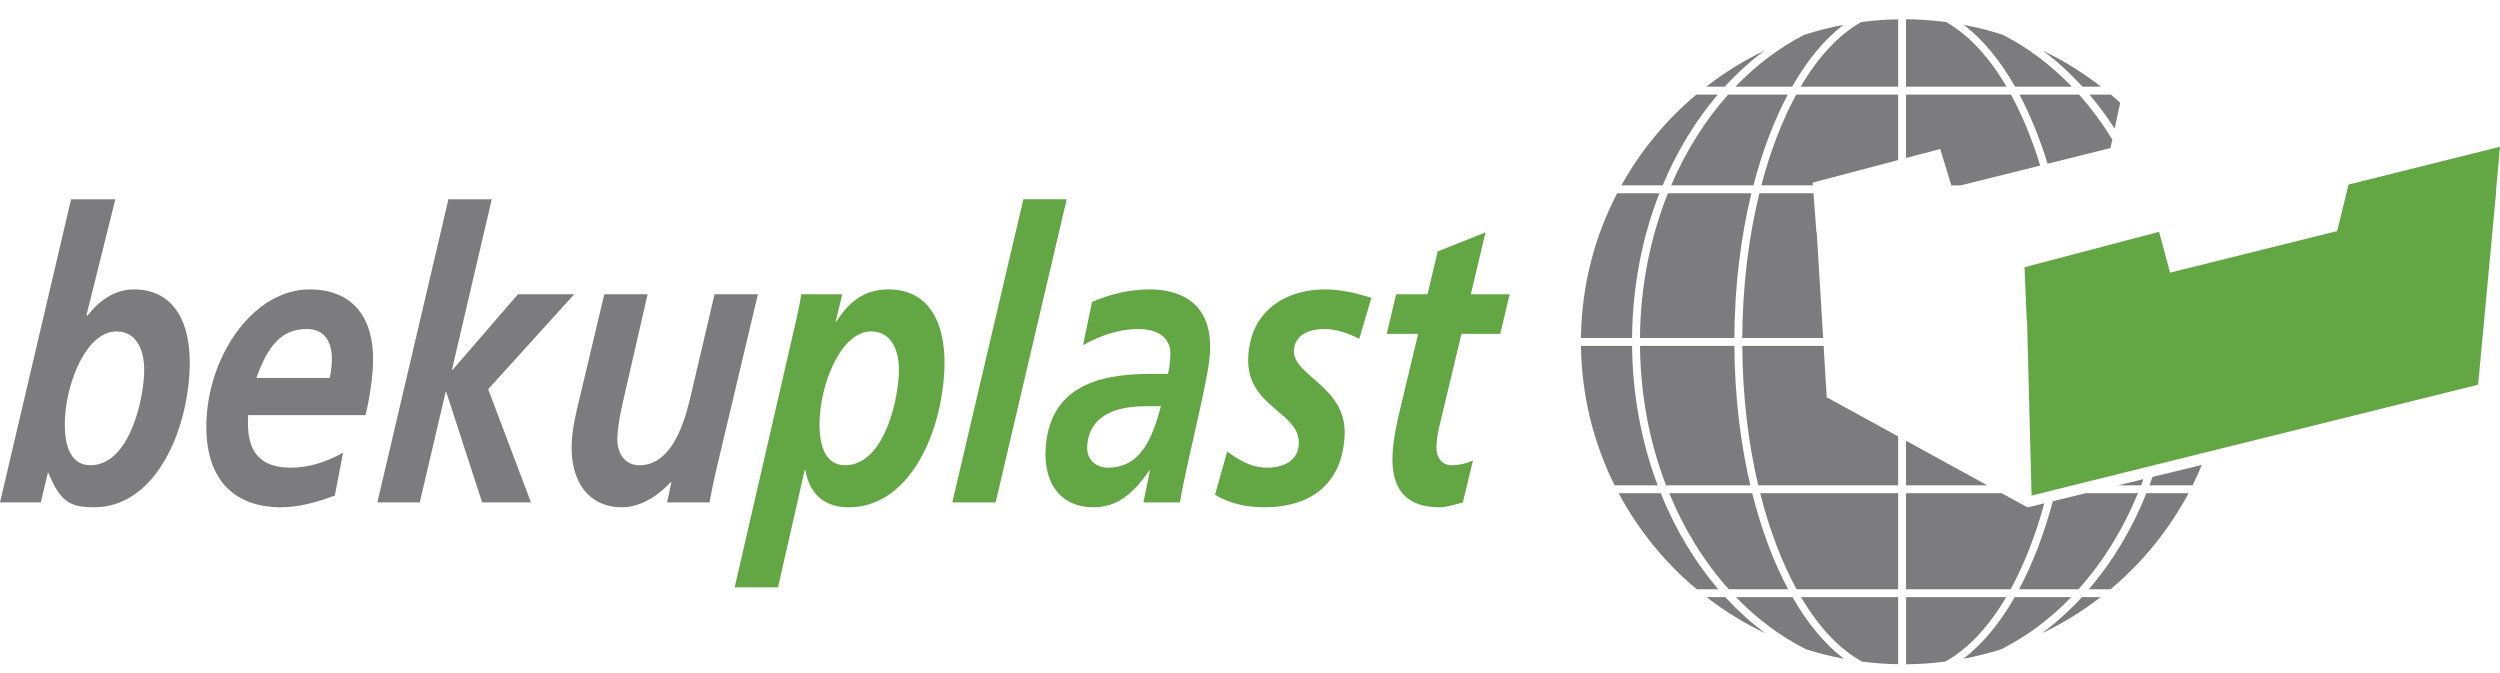 <svg xmlns="http://www.w3.org/2000/svg" xmlns:xlink="http://www.w3.org/1999/xlink" width="100%" height="100%" viewBox="0 0 260 70" xml:space="preserve" style="fill-rule:evenodd;clip-rule:evenodd;stroke-linejoin:round;stroke-miterlimit:1.414;"><g><path d="M7.392,20.721l4.607,0l-2.999,12.024l-0.006,0.084l0.073,-0.084l-0.033,0l0.062,0.084c1.21,-1.555 2.834,-2.733 4.818,-2.733c4.305,0 6.12,3.658 5.787,8.787c-0.439,6.769 -3.892,13.874 -9.913,13.874c-2.455,0 -3.529,-0.547 -4.746,-3.573l-0.067,0l-0.737,3.068l-4.238,0l7.392,-31.531ZM14.979,39.094c0.172,-2.65 -0.777,-4.626 -2.862,-4.626c-3.061,0 -5.102,5.046 -5.348,8.829c-0.18,2.775 0.444,5.087 2.63,5.087c3.767,0 5.359,-5.885 5.58,-9.29" style="fill:#7c7c7e;fill-rule:nonzero;"></path><path d="M25.81,43.171c-0.258,3.994 1.361,5.466 4.456,5.466c1.85,0 3.67,-0.588 5.415,-1.556l-0.861,4.457c-1.793,0.672 -3.745,1.219 -5.595,1.219c-4.978,0 -8.145,-3.027 -7.728,-9.46c0.436,-6.726 5.027,-13.2 10.711,-13.2c4.271,0 6.919,2.732 6.562,8.24c-0.106,1.639 -0.378,3.237 -0.751,4.834l-12.209,0ZM34.301,39.304c0.1,-0.505 0.164,-0.967 0.197,-1.472c0.15,-2.312 -0.741,-3.616 -2.625,-3.616c-2.791,0 -4.139,2.102 -5.207,5.088l7.635,0Z" style="fill:#7c7c7e;fill-rule:nonzero;"></path><path d="M46.637,20.721l4.507,0l-4.143,17.742l0.067,0l6.799,-7.862l5.852,0l-8.948,9.879l4.451,11.772l-5.079,0l-3.73,-11.477l-0.066,0l-2.695,11.477l-4.406,0l7.391,-31.531Z" style="fill:#7c7c7e;fill-rule:nonzero;"></path><path d="M74.425,49.141c-0.286,1.303 -0.528,2.439 -0.639,3.111l-4.406,0l0.439,-2.102l-0.067,0c-1.338,1.43 -3.129,2.607 -5.079,2.607c-3.398,0 -5.479,-2.649 -5.201,-6.937c0.106,-1.64 0.554,-3.363 0.877,-4.709l2.497,-10.51l4.507,0l-2.344,10.216c-0.331,1.472 -0.695,2.943 -0.799,4.54c-0.117,1.808 0.813,3.028 2.259,3.028c3.128,0 4.509,-3.658 5.29,-6.895l2.556,-10.889l4.507,0l-4.397,18.54Z" style="fill:#7c7c7e;fill-rule:nonzero;"></path><path d="M82.773,33.418c0.236,-1.052 0.425,-1.892 0.552,-2.817l4.272,0l-0.69,2.859l0.068,0c1.461,-2.313 3.143,-3.364 5.431,-3.364c4.304,0 6.12,3.658 5.787,8.787c-0.439,6.769 -3.893,13.874 -9.913,13.874c-1.985,0 -3.982,-0.841 -4.525,-3.868l-0.068,0l-2.774,12.192l-4.507,0l6.367,-27.663ZM90.609,34.469c-3.061,0 -5.103,5.045 -5.348,8.828c-0.18,2.775 0.443,5.088 2.629,5.088c3.768,0 5.36,-5.886 5.581,-9.292c0.171,-2.649 -0.777,-4.624 -2.862,-4.624" style="fill:#63a644;fill-rule:nonzero;"></path><path d="M106.43,20.721l4.507,0l-7.392,31.531l-4.507,0l7.392,-31.531Z" style="fill:#63a644;fill-rule:nonzero;"></path><path d="M119.597,48.931l-0.067,0c-1.706,2.438 -3.342,3.826 -5.831,3.826c-3.128,0 -5.207,-2.186 -4.947,-6.18c0.463,-7.148 6.889,-7.694 11.126,-7.694l1.581,0c0.173,-0.589 0.214,-1.219 0.255,-1.85c0.142,-2.186 -1.701,-2.817 -3.282,-2.817c-1.985,0 -3.942,0.631 -5.793,1.683l0.931,-4.5c1.971,-0.84 3.952,-1.302 5.97,-1.302c3.464,0 6.623,1.597 6.293,6.684c-0.188,2.901 -2.453,11.393 -3.121,15.471l-3.801,0l0.686,-3.321ZM115.21,48.637c3.363,0 4.594,-2.901 5.527,-6.39l-1.581,0c-2.186,0 -5.849,0.462 -6.086,4.12c-0.098,1.513 0.997,2.27 2.14,2.27" style="fill:#63a644;fill-rule:nonzero;"></path><path d="M141.37,35.225c-1.141,-0.546 -2.356,-1.009 -3.634,-1.009c-1.345,0 -3.056,0.463 -3.168,2.187c-0.177,2.732 5.609,3.742 5.267,9.038c-0.366,5.634 -4.41,7.316 -8.278,7.316c-1.816,0 -3.611,-0.336 -5.196,-1.303l1.267,-4.499c1.22,0.883 2.447,1.682 4.196,1.682c1.514,0 3.135,-0.631 3.249,-2.396c0.226,-3.49 -5.604,-3.826 -5.252,-9.25c0.329,-5.087 4.382,-6.894 7.947,-6.894c1.648,0 3.306,0.378 4.853,0.882l-1.251,4.246Z" style="fill:#63a644;fill-rule:nonzero;"></path><path d="M145.198,30.601l3.263,0l1.062,-4.457l4.971,-1.976l-1.526,6.433l4.036,0l-0.974,4.12l-4.036,0l-2.261,9.459c-0.133,0.505 -0.283,1.262 -0.338,2.102c-0.084,1.304 0.57,2.102 1.58,2.102c0.806,0 1.627,-0.21 2.219,-0.504l-1.058,4.372c-0.788,0.21 -1.68,0.505 -2.454,0.505c-3.061,0 -5.115,-1.513 -4.846,-5.676c0.109,-1.681 0.485,-3.321 0.899,-5.045l1.753,-7.315l-3.263,0l0.973,-4.12Z" style="fill:#63a644;fill-rule:nonzero;"></path><path d="M178.648,9.836l-2.23,0c-3.141,2.635 -5.791,5.833 -7.796,9.441l4.293,0c1.479,-3.541 3.423,-6.729 5.733,-9.441" style="fill:#7c7c7e;fill-rule:nonzero;"></path><path d="M169.736,35.97l-5.317,0c0.068,5.207 1.32,10.126 3.501,14.503l4.477,0c-1.662,-4.414 -2.609,-9.326 -2.661,-14.503" style="fill:#7c7c7e;fill-rule:nonzero;"></path><path d="M183.48,5.277c-2.151,1.032 -4.171,2.292 -6.039,3.739l1.931,0c1.274,-1.395 2.65,-2.644 4.108,-3.739" style="fill:#7c7c7e;fill-rule:nonzero;"></path><path d="M172.578,20.098l-4.395,0c-2.348,4.514 -3.7,9.627 -3.765,15.051l5.317,0c0.046,-5.39 1.061,-10.494 2.843,-15.051" style="fill:#7c7c7e;fill-rule:nonzero;"></path><path d="M223.552,50.473l4.477,0c0.345,-0.692 0.658,-1.402 0.956,-2.121l-5.127,1.249c-0.101,0.291 -0.198,0.585 -0.306,0.872" style="fill:#7c7c7e;fill-rule:nonzero;"></path><path d="M219.923,13.37l0.545,-2.539l0.031,-0.139c-0.357,-0.327 -0.598,-0.545 -0.969,-0.856l-2.229,0c0.938,1.101 1.812,2.284 2.622,3.534" style="fill:#7c7c7e;fill-rule:nonzero;"></path><path d="M217.245,61.283l2.249,0c3.306,-2.766 6.071,-6.155 8.115,-9.989l-4.378,0c-1.513,3.763 -3.547,7.141 -5.986,9.989" style="fill:#7c7c7e;fill-rule:nonzero;"></path><path d="M209.568,9.016l5.901,0c-2.143,-2.236 -4.563,-4.063 -7.181,-5.401c-1.315,-0.424 -2.667,-0.768 -4.049,-1.029c1.969,1.508 3.772,3.692 5.329,6.43" style="fill:#7c7c7e;fill-rule:nonzero;"></path><path d="M187.269,9.016l10.139,0l0,-7.008c-1.296,0.022 -2.574,0.117 -3.83,0.282c-2.346,1.306 -4.49,3.624 -6.309,6.726" style="fill:#7c7c7e;fill-rule:nonzero;"></path><path d="M208.681,9.016c-1.818,-3.099 -3.959,-5.418 -6.302,-6.725c-1.36,-0.179 -2.744,-0.28 -4.15,-0.291l0,7.016l10.452,0Z" style="fill:#7c7c7e;fill-rule:nonzero;"></path><path d="M180.48,9.016l5.902,0c1.557,-2.739 3.36,-4.922 5.328,-6.43c-1.38,0.261 -2.731,0.604 -4.048,1.028c-2.618,1.338 -5.039,3.165 -7.182,5.402" style="fill:#7c7c7e;fill-rule:nonzero;"></path><path d="M216.577,9.016l1.93,0c-1.865,-1.445 -3.881,-2.703 -6.029,-3.734c1.456,1.093 2.829,2.342 4.099,3.734" style="fill:#7c7c7e;fill-rule:nonzero;"></path><path d="M222.682,50.473c0.081,-0.211 0.152,-0.428 0.231,-0.641l-2.634,0.641l2.403,0Z" style="fill:#7c7c7e;fill-rule:nonzero;"></path><path d="M186.844,61.283l10.564,0l0,-9.989l-14.348,0c0.955,3.794 2.242,7.177 3.784,9.989" style="fill:#7c7c7e;fill-rule:nonzero;"></path><path d="M172.718,51.294l-4.378,0c2.044,3.833 4.809,7.223 8.115,9.989l2.249,0c-2.44,-2.848 -4.474,-6.227 -5.986,-9.989" style="fill:#7c7c7e;fill-rule:nonzero;"></path><path d="M173.602,51.294c1.561,3.793 3.665,7.177 6.185,9.989l6.178,0c-1.52,-2.848 -2.788,-6.227 -3.731,-9.989l-8.632,0Z" style="fill:#7c7c7e;fill-rule:nonzero;"></path><path d="M180.376,35.97l-9.819,0c0.053,5.188 1.017,10.106 2.71,14.503l8.767,0c-1.035,-4.414 -1.626,-9.326 -1.658,-14.503" style="fill:#7c7c7e;fill-rule:nonzero;"></path><path d="M198.229,45.839l0,4.635l8.452,0l-8.452,-4.635Z" style="fill:#7c7c7e;fill-rule:nonzero;"></path><path d="M182.147,20.098l-8.684,0c-1.818,4.539 -2.861,9.646 -2.907,15.051l9.819,0c0.028,-5.39 0.661,-10.494 1.772,-15.051" style="fill:#7c7c7e;fill-rule:nonzero;"></path><path d="M201.781,15.496l1.16,3.782l0.971,0l8.268,-2.059c-0.842,-2.744 -1.864,-5.231 -3.038,-7.383l-10.913,0l0,6.595l3.552,-0.935Z" style="fill:#7c7c7e;fill-rule:nonzero;"></path><path d="M213.495,52.126c-0.917,3.428 -2.103,6.521 -3.51,9.157l6.178,0c2.519,-2.812 4.622,-6.196 6.184,-9.989l-5.437,0l-3.415,0.832Z" style="fill:#7c7c7e;fill-rule:nonzero;"></path><path d="M219.488,15.398l0.192,-0.892c-1.038,-1.686 -2.193,-3.251 -3.456,-4.669l-6.204,0c1.127,2.122 2.112,4.541 2.93,7.19l6.538,-1.629Z" style="fill:#7c7c7e;fill-rule:nonzero;"></path><path d="M210.865,52.767l-2.687,-1.473l-9.949,0l0,9.988l10.876,0c1.398,-2.549 2.584,-5.572 3.505,-8.94l-1.745,0.425Z" style="fill:#7c7c7e;fill-rule:nonzero;"></path><path d="M187.306,62.103c1.832,3.104 3.99,5.416 6.35,6.704c1.231,0.159 2.483,0.251 3.752,0.272l0,-6.976l-10.102,0Z" style="fill:#7c7c7e;fill-rule:nonzero;"></path><path d="M209.53,62.103c-1.565,2.735 -3.374,4.911 -5.349,6.408c1.334,-0.249 2.643,-0.572 3.917,-0.975c2.667,-1.332 5.13,-3.172 7.31,-5.433l-5.878,0Z" style="fill:#7c7c7e;fill-rule:nonzero;"></path><path d="M186.419,62.103l-5.878,0c2.18,2.261 4.643,4.101 7.31,5.433c1.274,0.403 2.583,0.726 3.917,0.975c-1.974,-1.497 -3.784,-3.673 -5.349,-6.408" style="fill:#7c7c7e;fill-rule:nonzero;"></path><path d="M185.93,9.836l-6.204,0c-2.388,2.679 -4.401,5.872 -5.928,9.441l8.559,0c0.922,-3.541 2.133,-6.729 3.573,-9.441" style="fill:#7c7c7e;fill-rule:nonzero;"></path><path d="M212.354,65.862c2.177,-1.035 4.224,-2.299 6.113,-3.758l-1.951,0c-1.29,1.404 -2.684,2.66 -4.162,3.758" style="fill:#7c7c7e;fill-rule:nonzero;"></path><path d="M179.434,62.103l-1.951,0c1.89,1.46 3.938,2.727 6.119,3.761c-1.48,-1.098 -2.877,-2.355 -4.168,-3.761" style="fill:#7c7c7e;fill-rule:nonzero;"></path><path d="M190.076,41.369l-0.09,0.022l-0.005,-0.074l-0.022,-0.013l0.019,-0.034l-0.321,-5.3l-8.461,0c0.032,5.189 0.622,10.106 1.658,14.504l14.554,0l0,-5.085l-7.332,-4.02Z" style="fill:#7c7c7e;fill-rule:nonzero;"></path><path d="M181.196,35.149l8.411,0l-0.67,-11.036l-0.033,0.008l-0.306,-4.023l-5.623,0c-1.112,4.539 -1.751,9.646 -1.779,15.051" style="fill:#7c7c7e;fill-rule:nonzero;"></path><path d="M188.536,19.277l-0.022,-0.289l8.894,-2.341l0,-6.81l-10.6,0c-1.462,2.678 -2.694,5.871 -3.628,9.44l5.356,0Z" style="fill:#7c7c7e;fill-rule:nonzero;"></path><path d="M208.643,62.103l-10.414,0l0,6.984c1.378,-0.011 2.734,-0.109 4.068,-0.28c2.358,-1.289 4.515,-3.601 6.346,-6.704" style="fill:#7c7c7e;fill-rule:nonzero;"></path><path d="M260,15.26l-15.75,3.932l-1.188,4.839l-17.375,4.325l-1.142,-4.247l-13.995,3.681l0.224,5.441l0.035,-0.009l0.475,18.315l46.44,-11.527l1.878,-20.097l-0.025,0.006l0.423,-4.659Z" style="fill:#63a644;fill-rule:nonzero;"></path></g></svg>
